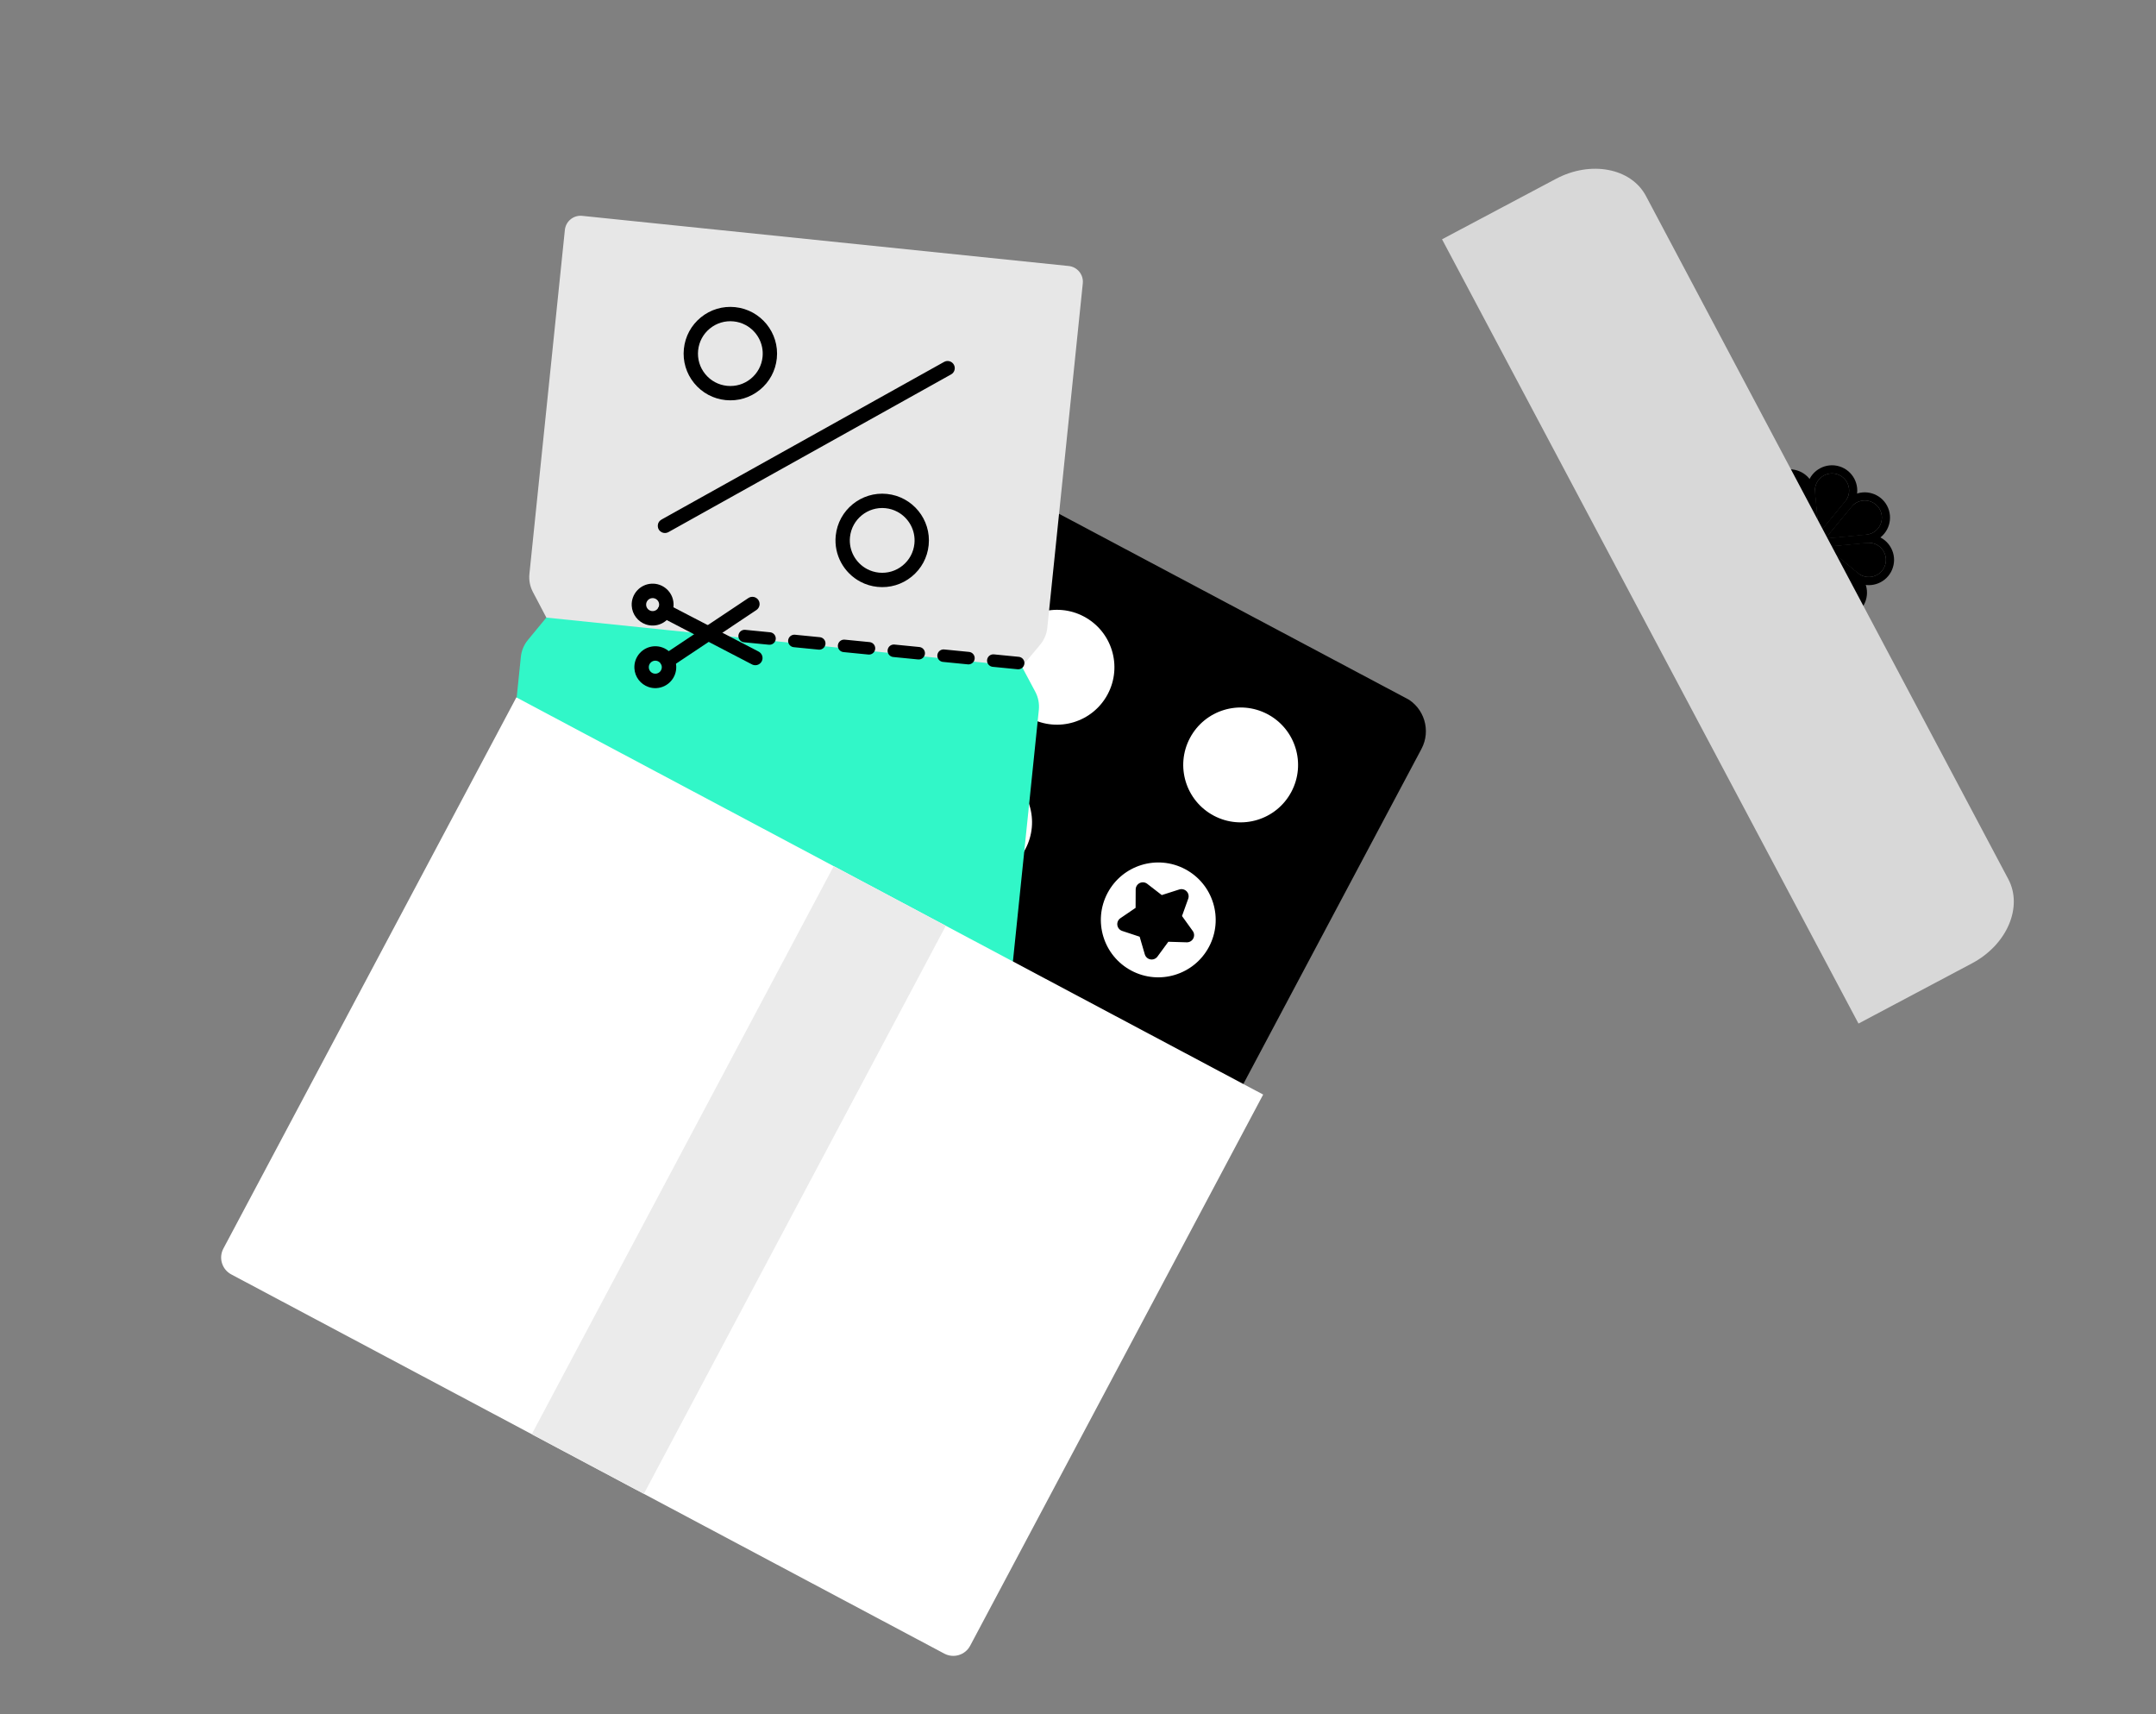 <?xml version="1.0" encoding="UTF-8"?> <svg xmlns="http://www.w3.org/2000/svg" width="195" height="155" viewBox="0 0 195 155" fill="none"><rect x="0" y="0" width="195" height="155" fill="#808080" stroke="none"/><g clip-path="url(#clip0_3419_1241)"><path d="M127.994 67.412L97.227 125.275C96.512 126.62 94.842 127.131 93.496 126.416L58.605 107.864C57.26 107.148 56.749 105.478 57.464 104.133L88.231 46.269C88.946 44.924 90.617 44.413 91.962 45.129L126.853 63.681C128.198 64.396 128.709 66.066 127.994 67.412Z" fill="black"></path><path d="M93.192 126.988C94.851 127.87 96.918 127.238 97.8 125.579L128.566 67.716C129.449 66.057 128.817 63.99 127.158 63.108L92.267 44.556C90.608 43.674 88.541 44.306 87.659 45.965L56.893 103.828C56.011 105.487 56.643 107.554 58.301 108.436L93.193 126.988L93.192 126.988ZM91.658 45.701L126.549 64.252C127.577 64.799 127.969 66.08 127.422 67.107L96.656 124.971C96.109 125.998 94.829 126.39 93.801 125.843L58.91 107.291C57.882 106.745 57.491 105.464 58.037 104.437L88.804 46.573C89.35 45.546 90.631 45.154 91.658 45.701Z" fill="black"></path><path d="M70.81 106.962C68.278 105.616 67.316 102.472 68.663 99.939C70.009 97.407 73.153 96.446 75.686 97.792C78.218 99.138 79.179 102.283 77.832 104.815C76.486 107.347 73.342 108.309 70.81 106.962Z" fill="white"></path><path d="M78.261 92.948C75.729 91.602 74.767 88.457 76.114 85.925C77.46 83.393 80.605 82.432 83.137 83.778C85.669 85.124 86.63 88.269 85.284 90.801C83.937 93.333 80.793 94.294 78.261 92.948Z" fill="white"></path><path d="M85.712 78.934C83.18 77.588 82.219 74.444 83.565 71.912C84.912 69.379 88.056 68.418 90.588 69.764C93.12 71.111 94.081 74.255 92.735 76.787C91.388 79.319 88.244 80.281 85.712 78.934Z" fill="white"></path><path d="M93.163 64.921C90.631 63.574 89.67 60.43 91.016 57.898C92.363 55.366 95.507 54.404 98.039 55.751C100.571 57.097 101.532 60.241 100.186 62.773C98.84 65.306 95.695 66.267 93.163 64.921Z" fill="white"></path><path d="M109.774 73.752C107.242 72.406 106.28 69.262 107.627 66.73C108.973 64.197 112.117 63.236 114.65 64.582C117.182 65.929 118.143 69.073 116.796 71.605C115.45 74.137 112.306 75.099 109.774 73.752Z" fill="white"></path><path d="M102.323 87.766C99.79 86.42 98.829 83.276 100.176 80.744C101.522 78.211 104.666 77.25 107.198 78.596C109.731 79.943 110.692 83.087 109.345 85.619C107.999 88.151 104.855 89.113 102.323 87.766Z" fill="white"></path><path d="M107.352 84.559L106.182 82.932L106.858 81.046L104.949 81.656L103.365 80.43L103.355 82.434L101.699 83.562L103.602 84.191L104.163 86.114L105.349 84.499L107.352 84.559Z" fill="black"></path><path d="M103.86 86.687C103.997 86.76 104.156 86.781 104.308 86.746C104.46 86.712 104.594 86.624 104.686 86.498L105.67 85.157L107.333 85.207C107.453 85.211 107.573 85.181 107.677 85.12C107.782 85.059 107.867 84.97 107.924 84.864C107.981 84.757 108.007 84.636 107.999 84.516C107.991 84.395 107.949 84.279 107.878 84.181L106.907 82.831L107.469 81.265C107.509 81.151 107.518 81.028 107.492 80.91C107.467 80.792 107.409 80.683 107.325 80.596C107.241 80.509 107.134 80.448 107.017 80.418C106.9 80.389 106.776 80.392 106.661 80.429L105.077 80.936L103.762 79.918C103.666 79.844 103.552 79.798 103.431 79.786C103.311 79.774 103.19 79.795 103.081 79.848C102.972 79.901 102.881 79.984 102.816 80.086C102.752 80.188 102.718 80.307 102.717 80.428L102.709 82.091L101.335 83.027C101.235 83.096 101.156 83.19 101.107 83.301C101.058 83.411 101.041 83.533 101.058 83.653C101.075 83.773 101.125 83.885 101.202 83.978C101.28 84.071 101.382 84.14 101.496 84.178L103.076 84.7L103.542 86.296C103.566 86.379 103.607 86.457 103.661 86.524C103.716 86.591 103.783 86.646 103.86 86.687L103.86 86.687ZM106.059 83.872L105.369 83.851C105.264 83.848 105.16 83.87 105.065 83.916C104.971 83.963 104.889 84.031 104.827 84.116L104.418 84.673L104.225 84.009C104.195 83.909 104.142 83.816 104.069 83.741C103.996 83.665 103.905 83.609 103.806 83.576L103.15 83.359L103.721 82.97C103.807 82.911 103.878 82.832 103.928 82.739C103.977 82.646 104.003 82.543 104.004 82.438L104.007 81.747L104.553 82.169C104.636 82.234 104.734 82.277 104.837 82.295C104.941 82.313 105.047 82.306 105.147 82.274L105.805 82.064L105.572 82.714C105.537 82.813 105.526 82.919 105.54 83.023C105.555 83.127 105.595 83.226 105.656 83.311L106.059 83.872L106.059 83.872Z" fill="black"></path><path d="M94.871 101.78C92.339 100.434 91.378 97.29 92.725 94.757C94.071 92.225 97.215 91.264 99.747 92.61C102.279 93.956 103.241 97.101 101.894 99.633C100.548 102.165 97.404 103.126 94.871 101.78Z" fill="white"></path><path d="M99.901 98.573L98.73 96.947L99.407 95.06L97.498 95.671L95.913 94.444L95.904 96.448L94.248 97.576L96.151 98.205L96.712 100.128L97.898 98.513L99.901 98.573Z" fill="black"></path><path d="M96.408 100.701C96.546 100.774 96.705 100.795 96.857 100.76C97.008 100.725 97.143 100.637 97.235 100.512L98.219 99.171L99.881 99.221C100.002 99.225 100.122 99.194 100.226 99.134C100.331 99.073 100.416 98.984 100.473 98.877C100.53 98.771 100.556 98.65 100.547 98.529C100.539 98.409 100.498 98.293 100.427 98.195L99.456 96.844L100.017 95.279C100.058 95.165 100.066 95.042 100.041 94.924C100.015 94.806 99.957 94.697 99.874 94.61C99.79 94.523 99.683 94.461 99.566 94.432C99.448 94.402 99.325 94.406 99.21 94.443L97.626 94.95L96.31 93.932C96.215 93.858 96.1 93.812 95.98 93.8C95.86 93.787 95.738 93.809 95.63 93.862C95.521 93.915 95.429 93.997 95.365 94.1C95.301 94.202 95.266 94.32 95.266 94.441L95.258 96.105L93.883 97.041C93.784 97.109 93.705 97.204 93.656 97.314C93.607 97.425 93.59 97.547 93.607 97.667C93.623 97.787 93.673 97.899 93.751 97.992C93.828 98.085 93.93 98.154 94.045 98.192L95.624 98.713L96.09 100.31C96.115 100.393 96.155 100.47 96.21 100.537C96.264 100.605 96.332 100.66 96.408 100.701ZM98.608 97.886L97.918 97.865C97.813 97.862 97.708 97.884 97.614 97.93C97.519 97.976 97.438 98.045 97.376 98.129L96.967 98.686L96.773 98.023C96.744 97.922 96.69 97.83 96.617 97.754C96.544 97.679 96.454 97.622 96.354 97.589L95.698 97.373L96.269 96.984C96.356 96.925 96.427 96.845 96.477 96.752C96.526 96.66 96.552 96.556 96.552 96.451L96.556 95.76L97.102 96.183C97.185 96.248 97.282 96.291 97.386 96.309C97.489 96.327 97.596 96.32 97.696 96.288L98.354 96.078L98.121 96.728C98.085 96.827 98.074 96.933 98.089 97.037C98.103 97.141 98.143 97.24 98.205 97.325L98.608 97.886Z" fill="black"></path><path d="M87.42 115.794C84.888 114.447 83.927 111.303 85.273 108.771C86.62 106.239 89.764 105.277 92.296 106.624C94.828 107.97 95.789 111.114 94.443 113.647C93.096 116.179 89.952 117.14 87.42 115.794Z" fill="white"></path><path d="M92.45 112.587L91.279 110.96L91.956 109.074L90.047 109.684L88.462 108.458L88.453 110.462L86.797 111.59L88.7 112.218L89.261 114.142L90.447 112.526L92.45 112.587Z" fill="black"></path><path d="M88.957 114.714C89.094 114.787 89.254 114.808 89.406 114.774C89.557 114.739 89.692 114.651 89.784 114.525L90.767 113.184L92.43 113.235C92.551 113.238 92.67 113.208 92.775 113.147C92.88 113.087 92.965 112.998 93.022 112.891C93.079 112.784 93.104 112.664 93.096 112.543C93.088 112.422 93.046 112.306 92.976 112.208L92.004 110.858L92.566 109.293C92.607 109.179 92.615 109.056 92.59 108.938C92.564 108.819 92.506 108.71 92.422 108.624C92.338 108.537 92.231 108.475 92.114 108.445C91.997 108.416 91.874 108.42 91.759 108.457L90.174 108.963L88.859 107.945C88.763 107.871 88.649 107.826 88.529 107.813C88.408 107.801 88.287 107.822 88.178 107.875C88.07 107.928 87.978 108.011 87.914 108.113C87.849 108.216 87.815 108.334 87.814 108.455L87.807 110.118L86.432 111.055C86.332 111.123 86.253 111.217 86.204 111.328C86.156 111.439 86.139 111.561 86.155 111.68C86.172 111.8 86.222 111.913 86.3 112.006C86.377 112.098 86.479 112.168 86.594 112.206L88.173 112.727L88.639 114.324C88.663 114.407 88.704 114.484 88.759 114.551C88.813 114.618 88.881 114.674 88.957 114.714L88.957 114.714ZM91.157 111.899L90.466 111.879C90.361 111.875 90.257 111.898 90.162 111.944C90.068 111.99 89.986 112.058 89.924 112.143L89.515 112.7L89.322 112.037C89.292 111.936 89.239 111.844 89.166 111.768C89.093 111.693 89.003 111.636 88.903 111.603L88.247 111.386L88.818 110.997C88.905 110.938 88.976 110.859 89.025 110.766C89.075 110.673 89.1 110.57 89.101 110.465L89.104 109.774L89.651 110.197C89.734 110.261 89.831 110.304 89.935 110.323C90.038 110.341 90.144 110.334 90.245 110.302L90.903 110.091L90.669 110.741C90.634 110.84 90.623 110.946 90.638 111.05C90.652 111.154 90.692 111.253 90.753 111.339L91.157 111.899Z" fill="black"></path></g><path d="M49.909 55.244L92.056 59.588L93.637 62.551C93.904 63.053 94.016 63.624 93.958 64.19L87.276 129.038C87.195 129.824 86.492 130.395 85.707 130.314L41.706 125.779C40.921 125.698 40.35 124.995 40.431 124.21L47.11 59.392C47.168 58.832 47.39 58.301 47.748 57.866L49.909 55.244L49.909 55.244Z" fill="#31F7C8"></path><path d="M92.424 60.278L94.076 58.299C94.44 57.862 94.666 57.327 94.725 56.761L97.934 25.622C98.014 24.837 97.443 24.134 96.658 24.053L52.657 19.518C51.872 19.437 51.17 20.008 51.089 20.794L47.883 51.902C47.825 52.462 47.934 53.027 48.196 53.526L49.416 55.845L92.424 60.278Z" fill="#E7E7E7"></path><path d="M53.113 58.548L61.43 54.721Z" fill="black"></path><path d="M53.571 54.103L60.933 59.545Z" fill="black"></path><path d="M77.812 52.597C78.292 52.853 78.817 53.012 79.358 53.067C80.48 53.183 81.58 52.855 82.456 52.143C83.332 51.431 83.877 50.421 83.993 49.298C84.232 46.981 82.541 44.902 80.224 44.663C77.907 44.424 75.827 46.115 75.588 48.432C75.407 50.191 76.338 51.814 77.812 52.597ZM81.162 46.277C82.184 46.82 82.83 47.945 82.704 49.165C82.624 49.944 82.246 50.644 81.638 51.138C81.031 51.631 80.269 51.859 79.49 51.779C79.115 51.74 78.752 51.63 78.419 51.453C77.397 50.91 76.751 49.785 76.877 48.565C77.043 46.958 78.484 45.786 80.091 45.952C80.466 45.99 80.83 46.1 81.162 46.277ZM64.072 35.707C64.547 35.96 65.072 36.12 65.623 36.177C66.746 36.293 67.846 35.965 68.722 35.253C69.597 34.541 70.143 33.531 70.259 32.408C70.498 30.091 68.807 28.012 66.49 27.773C65.367 27.657 64.267 27.985 63.391 28.697C62.516 29.409 61.97 30.419 61.854 31.542C61.738 32.664 62.067 33.765 62.779 34.64C63.141 35.085 63.58 35.445 64.072 35.707ZM67.428 29.387C68.45 29.93 69.096 31.055 68.97 32.275C68.89 33.054 68.511 33.754 67.904 34.248C67.297 34.741 66.534 34.969 65.756 34.889C64.978 34.808 64.278 34.43 63.784 33.823C63.29 33.216 63.063 32.453 63.143 31.675C63.223 30.897 63.601 30.196 64.209 29.703C64.816 29.209 65.578 28.982 66.357 29.062C66.731 29.1 67.095 29.21 67.428 29.387ZM59.836 48.122C59.932 48.173 60.039 48.199 60.147 48.198C60.255 48.197 60.362 48.168 60.456 48.116L86.022 33.856C86.096 33.814 86.162 33.759 86.215 33.692C86.267 33.625 86.306 33.549 86.33 33.467C86.353 33.385 86.36 33.3 86.35 33.215C86.34 33.13 86.314 33.049 86.272 32.974C86.231 32.9 86.175 32.835 86.108 32.782C86.042 32.729 85.965 32.69 85.883 32.667C85.802 32.644 85.716 32.637 85.631 32.647C85.547 32.657 85.465 32.683 85.391 32.724L59.825 46.984C59.724 47.041 59.639 47.124 59.581 47.224C59.522 47.325 59.492 47.44 59.493 47.556C59.494 47.672 59.526 47.786 59.587 47.886C59.647 47.986 59.733 48.067 59.836 48.122Z" fill="black"></path><path d="M92.089 59.955L67.279 57.507" stroke="black" stroke-width="1.131" stroke-linecap="round" stroke-dasharray="2.26 2.26"></path><g clip-path="url(#clip1_3419_1241)"><path d="M114.247 98.974L46.703 63.061L20.203 112.901C19.756 113.742 20.076 114.789 20.919 115.237L85.409 149.527C86.252 149.975 87.299 149.656 87.746 148.814L114.247 98.974Z" fill="white"></path><path d="M85.545 83.713L75.406 78.322L48.094 129.687L58.234 135.078L85.545 83.713Z" fill="#EBEBEB"></path></g><path d="M60.162 60.357C60.257 60.39 60.358 60.4 60.458 60.388C60.558 60.375 60.653 60.339 60.737 60.283L68.412 55.162C68.556 55.066 68.656 54.917 68.69 54.747C68.724 54.577 68.689 54.401 68.593 54.257C68.497 54.113 68.347 54.013 68.178 53.979C68.008 53.945 67.832 53.98 67.688 54.076L60.012 59.197C59.911 59.264 59.831 59.359 59.78 59.469C59.73 59.58 59.711 59.703 59.727 59.823C59.742 59.944 59.791 60.058 59.868 60.152C59.945 60.246 60.047 60.317 60.162 60.357ZM58.413 56.462C58.638 56.539 58.88 56.575 59.131 56.562C60.174 56.505 60.976 55.61 60.919 54.567C60.863 53.524 59.968 52.722 58.925 52.779C57.882 52.835 57.079 53.73 57.136 54.773C57.179 55.565 57.706 56.219 58.413 56.462ZM59.06 55.258C58.736 55.276 58.458 55.026 58.44 54.702C58.422 54.378 58.672 54.1 58.996 54.083C59.32 54.065 59.598 54.314 59.616 54.638C59.633 54.962 59.384 55.24 59.06 55.258Z" fill="black"></path><path d="M58.655 62.121C58.879 62.199 59.121 62.235 59.372 62.221C60.416 62.164 61.218 61.269 61.161 60.226C61.104 59.183 60.209 58.381 59.166 58.438C58.123 58.495 57.321 59.389 57.378 60.432C57.421 61.225 57.947 61.878 58.655 62.121ZM59.301 60.917C58.977 60.935 58.699 60.686 58.681 60.361C58.664 60.037 58.913 59.759 59.237 59.742C59.561 59.724 59.839 59.973 59.857 60.297C59.875 60.621 59.625 60.9 59.301 60.917Z" fill="black"></path><path d="M68.103 60.117C68.259 60.17 68.43 60.163 68.58 60.096C68.731 60.029 68.851 59.908 68.916 59.756C68.981 59.605 68.986 59.434 68.93 59.279C68.875 59.124 68.763 58.996 68.616 58.92L60.43 54.663C60.11 54.497 59.716 54.622 59.55 54.942C59.383 55.262 59.508 55.656 59.828 55.822L68.014 60.078C68.043 60.093 68.073 60.106 68.103 60.117Z" fill="black"></path><g clip-path="url(#clip2_3419_1241)"><path d="M147.063 51.405L152.442 61.544L166.866 53.891L161.487 43.752L147.063 51.405Z" fill="#ECECEC"></path><path d="M163.899 49.328C163.933 49.392 163.986 49.445 164.05 49.48C164.114 49.514 164.187 49.529 164.259 49.522C164.297 49.519 168.065 49.165 168.843 49.085C169.162 49.053 169.46 48.964 169.73 48.821C170.843 48.23 171.268 46.845 170.677 45.732C170.087 44.62 168.701 44.194 167.589 44.785C167.319 44.928 167.078 45.125 166.873 45.371C166.371 45.97 163.965 48.892 163.94 48.921C163.894 48.978 163.865 49.046 163.858 49.119C163.851 49.191 163.865 49.264 163.899 49.328ZM170.026 46.078C170.426 46.831 170.138 47.77 169.385 48.17C169.199 48.268 168.992 48.329 168.768 48.352C168.229 48.407 166.245 48.595 165.073 48.706C165.821 47.797 167.09 46.259 167.438 45.844C167.582 45.671 167.749 45.534 167.934 45.436C168.688 45.036 169.626 45.324 170.026 46.078Z" fill="black"></path><path d="M170.026 46.078C170.426 46.831 170.138 47.77 169.385 48.17C169.199 48.268 168.992 48.329 168.768 48.352C168.229 48.407 166.245 48.595 165.073 48.706C165.821 47.797 167.09 46.259 167.438 45.844C167.582 45.671 167.749 45.534 167.934 45.436C168.688 45.036 169.626 45.324 170.026 46.078Z" fill="black"></path><path d="M163.899 49.328C163.922 49.371 163.953 49.409 163.99 49.44C164.019 49.464 166.934 51.878 167.54 52.372C167.789 52.574 168.063 52.722 168.354 52.812C169.559 53.181 170.839 52.502 171.208 51.298C171.387 50.714 171.328 50.096 171.042 49.557C170.756 49.018 170.277 48.623 169.694 48.444C169.402 48.355 169.092 48.324 168.773 48.352C167.994 48.421 164.227 48.785 164.189 48.789C164.129 48.795 164.071 48.816 164.021 48.849C163.97 48.883 163.929 48.928 163.9 48.981C163.871 49.035 163.856 49.094 163.856 49.155C163.856 49.215 163.871 49.275 163.899 49.328ZM170.391 49.903C170.585 50.268 170.625 50.687 170.504 51.082C170.253 51.897 169.386 52.357 168.57 52.107C168.37 52.046 168.18 51.943 168.006 51.801C167.586 51.458 166.049 50.188 165.143 49.437C166.314 49.324 168.299 49.134 168.838 49.086C169.062 49.066 169.277 49.087 169.478 49.149C169.873 49.27 170.197 49.538 170.391 49.903Z" fill="black"></path><path d="M170.391 49.903C170.585 50.268 170.625 50.687 170.504 51.082C170.253 51.897 169.386 52.357 168.57 52.107C168.37 52.046 168.18 51.943 168.006 51.801C167.586 51.458 166.049 50.188 165.143 49.437C166.314 49.324 168.299 49.134 168.838 49.086C169.062 49.066 169.277 49.087 169.478 49.149C169.873 49.27 170.197 49.538 170.391 49.903Z" fill="black"></path><path d="M163.899 49.329C163.921 49.371 163.952 49.409 163.99 49.441C164.02 49.465 165.855 52.13 166.453 52.63C166.625 52.774 166.885 54.265 166.983 54.45C167.383 55.204 168.056 54.558 167.303 54.958C167.216 55.004 167.152 55.082 167.123 55.175C167.094 55.269 167.104 55.37 167.15 55.456C167.196 55.542 167.274 55.607 167.367 55.635C167.461 55.664 167.562 55.654 167.648 55.609C168.761 55.018 169.186 53.633 168.595 52.52C168.452 52.251 168.255 52.01 168.009 51.804C167.41 51.302 164.488 48.896 164.459 48.872C164.393 48.818 164.31 48.788 164.225 48.788C164.14 48.788 164.057 48.817 163.992 48.871C163.926 48.925 163.88 49 163.863 49.083C163.847 49.167 163.859 49.254 163.899 49.329Z" fill="black"></path><path d="M163.899 49.329C163.939 49.404 164.004 49.463 164.082 49.496C164.161 49.529 164.249 49.533 164.33 49.509C164.412 49.484 164.482 49.432 164.53 49.362C164.578 49.291 164.599 49.206 164.592 49.122C164.588 49.084 164.234 45.316 164.154 44.537C164.122 44.219 164.033 43.92 163.89 43.651C163.299 42.538 161.914 42.113 160.801 42.703C160.715 42.749 160.65 42.827 160.622 42.921C160.593 43.014 160.603 43.115 160.648 43.202C160.694 43.288 160.772 43.352 160.866 43.381C160.959 43.41 161.06 43.4 161.147 43.354C161.9 42.955 161.14 42.751 161.54 43.505C161.638 43.69 162.27 44.701 162.293 44.925C162.372 45.7 163.854 49.153 163.858 49.191C163.862 49.239 163.876 49.286 163.899 49.329Z" fill="black"></path><path d="M163.899 49.328C163.928 49.382 163.969 49.428 164.019 49.462C164.069 49.495 164.127 49.516 164.187 49.522C164.247 49.529 164.308 49.52 164.364 49.497C164.42 49.474 164.47 49.438 164.508 49.391C164.533 49.361 166.947 46.447 167.441 45.84C167.643 45.592 167.791 45.318 167.881 45.026C168.25 43.822 167.571 42.542 166.367 42.172C165.162 41.803 163.882 42.482 163.513 43.686C163.423 43.978 163.392 44.288 163.421 44.607C163.49 45.386 163.854 49.153 163.858 49.191C163.863 49.239 163.877 49.286 163.899 49.328ZM167.063 43.631C167.249 43.981 167.301 44.402 167.176 44.81C167.115 45.011 167.011 45.2 166.869 45.375C166.527 45.795 165.257 47.331 164.506 48.238C164.393 47.066 164.203 45.082 164.155 44.542C164.135 44.318 164.156 44.103 164.217 43.903C164.468 43.087 165.335 42.627 166.15 42.877C166.558 43.002 166.877 43.281 167.063 43.631Z" fill="black"></path><path d="M167.063 43.631C167.249 43.981 167.301 44.402 167.176 44.81C167.115 45.011 167.011 45.2 166.869 45.375C166.527 45.795 165.257 47.331 164.506 48.238C164.393 47.066 164.203 45.082 164.155 44.542C164.135 44.318 164.156 44.103 164.217 43.903C164.468 43.087 165.335 42.627 166.15 42.877C166.558 43.002 166.877 43.281 167.063 43.631Z" fill="black"></path><path d="M128.455 22.683L166.089 93.617L178.365 87.104C181.515 85.433 182.984 82.024 181.643 79.497L148.867 17.72C147.526 15.193 143.88 14.499 140.73 16.17L128.455 22.683Z" fill="#D8D8D8"></path></g><defs><clipPath id="clip0_3419_1241"><rect width="46.331" height="72.389" fill="white" transform="matrix(-0.883 -0.469 -0.469 0.883 130.16 64.718)"></rect></clipPath><clipPath id="clip1_3419_1241"><rect width="77.794" height="59.503" fill="white" transform="matrix(-0.883 -0.469 -0.469 0.883 115.107 98.736)"></rect></clipPath><clipPath id="clip2_3419_1241"><rect width="81.597" height="29.838" fill="white" transform="matrix(-0.469 -0.883 -0.883 0.469 194.601 78.865)"></rect></clipPath></defs></svg> 